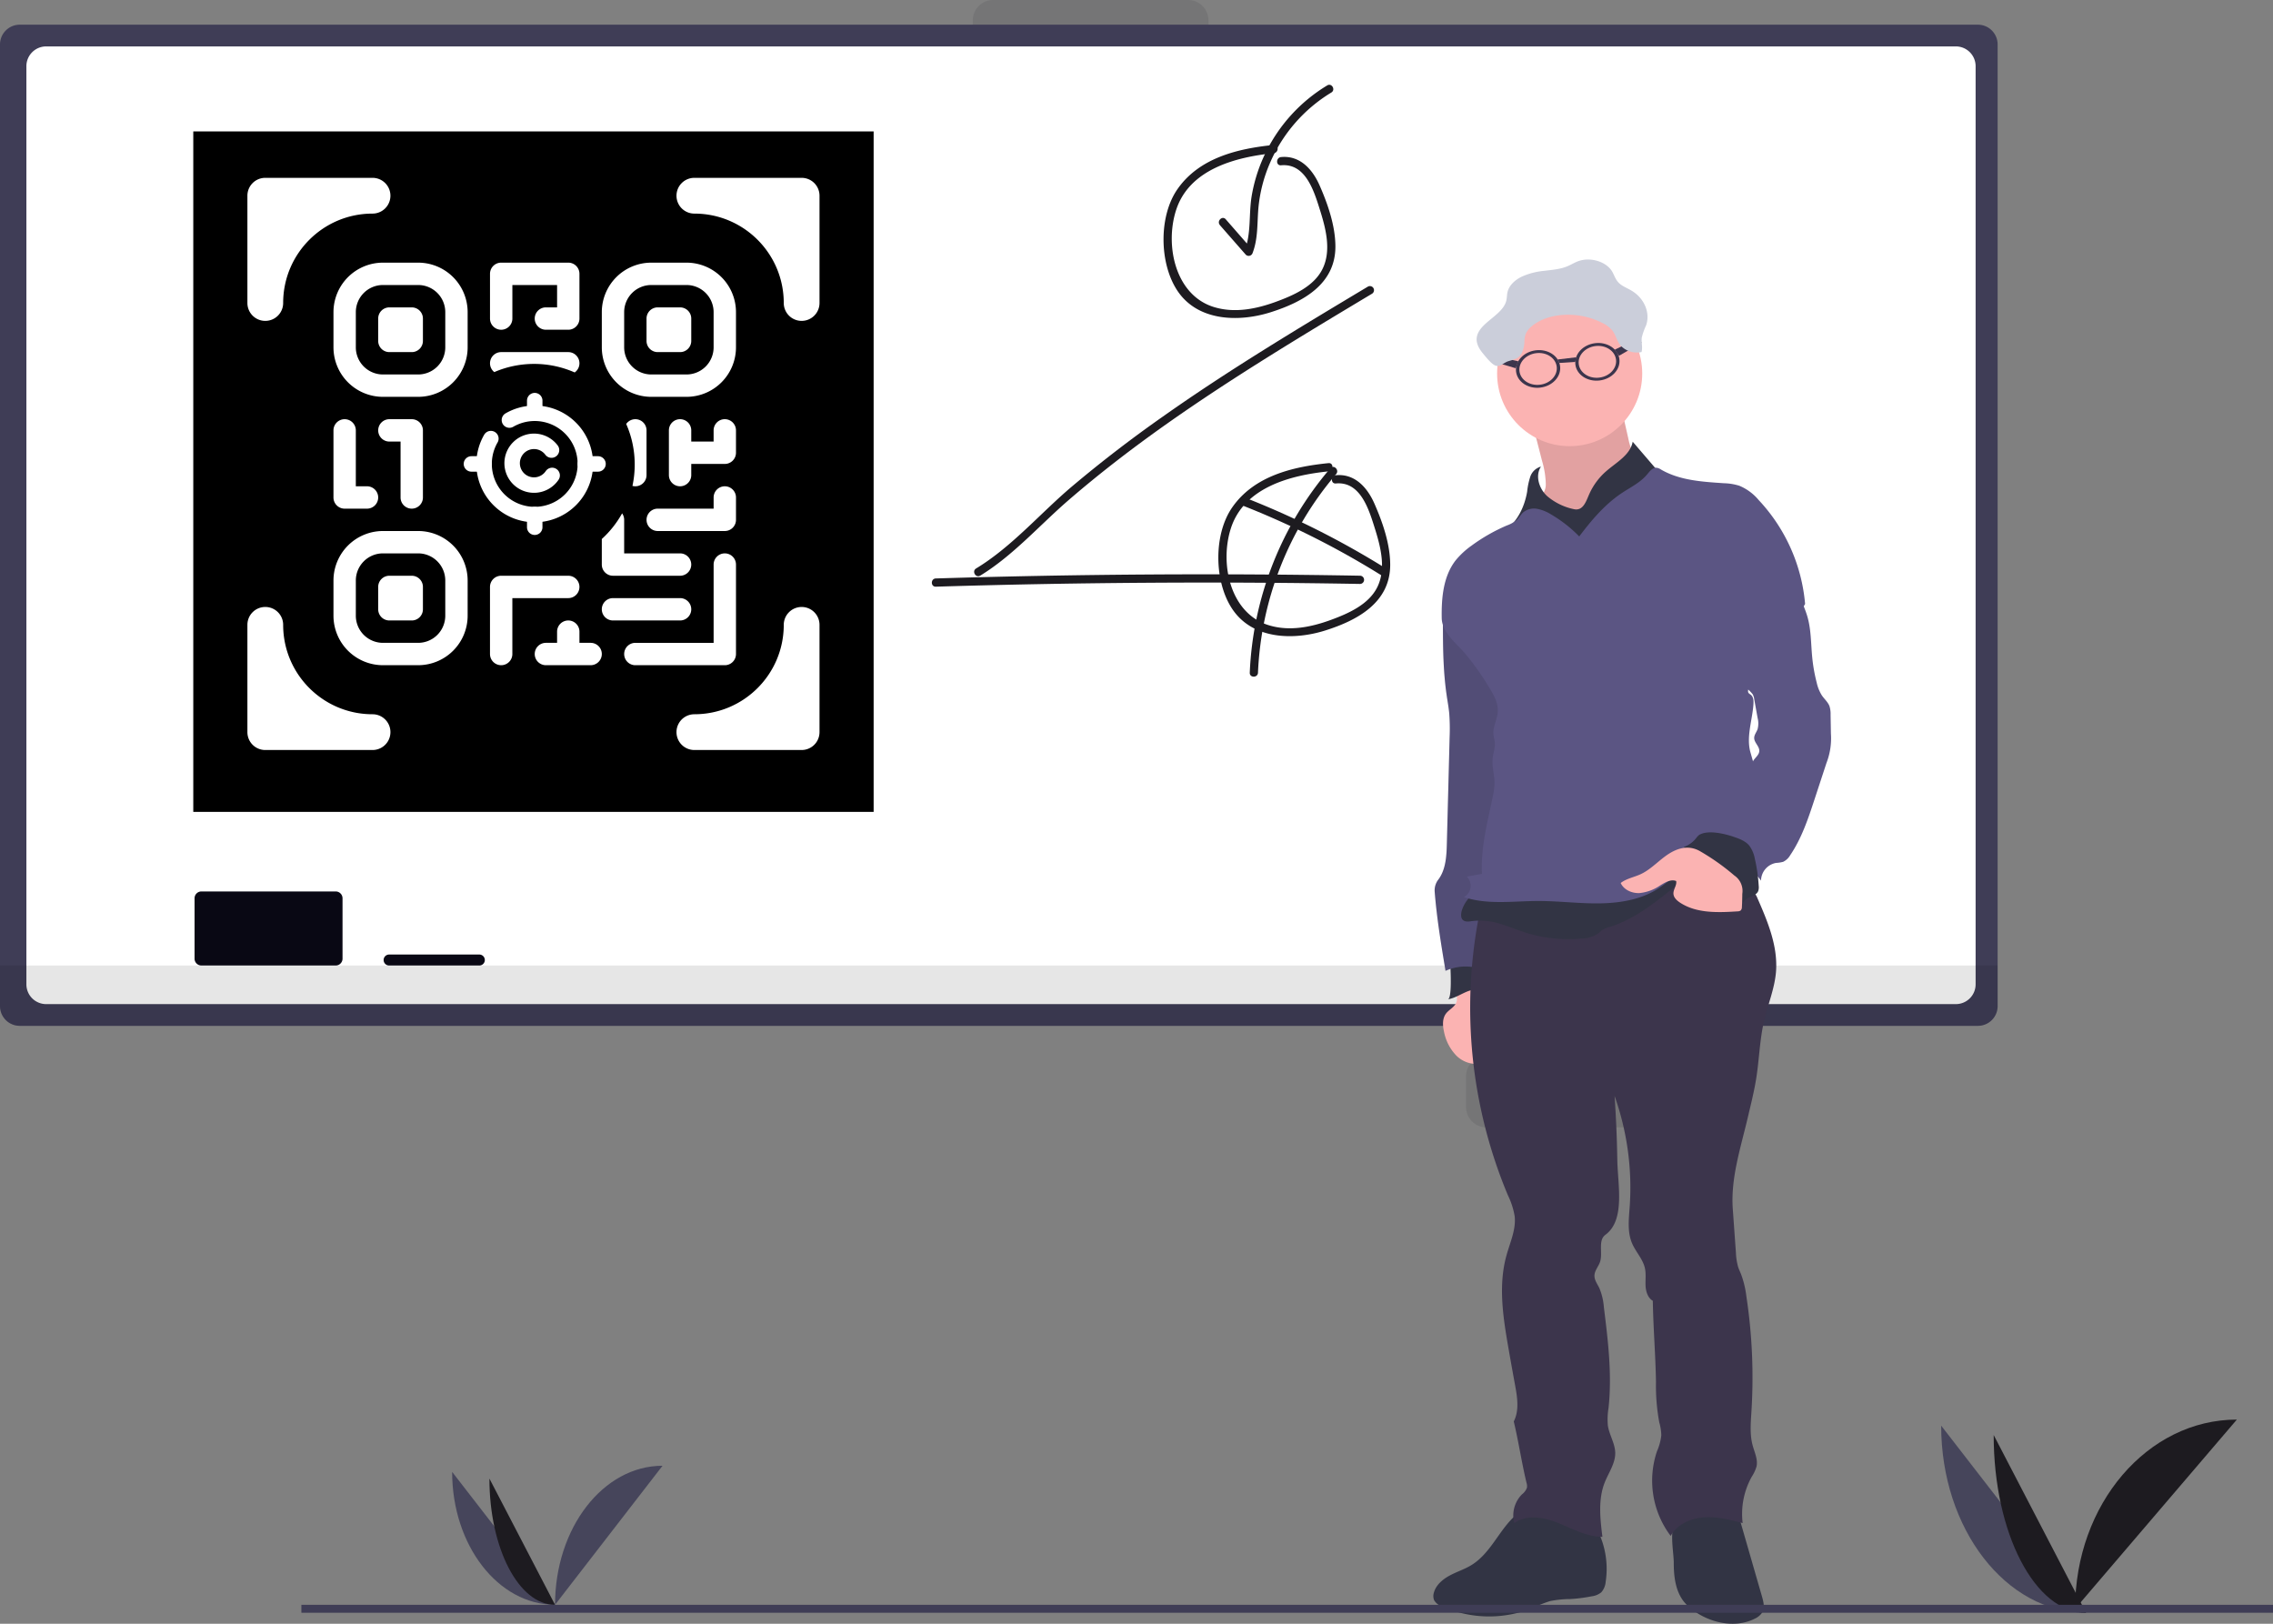 <svg xmlns="http://www.w3.org/2000/svg" width="294" height="210" fill="none"><rect width="100%" height="100%" fill="#808080" stroke="none"/><g clip-path="url(#a)"><path fill="#1D1B20" d="M86.33 9.223H61.115a2.635 2.635 0 0 0-2.633 2.636v3.952a2.635 2.635 0 0 0 2.633 2.636H86.33a2.635 2.635 0 0 0 2.633-2.636v-3.952a2.635 2.635 0 0 0-2.633-2.636M118.229 18.447H93.014a2.635 2.635 0 0 0-2.633 2.635v3.952a2.635 2.635 0 0 0 2.633 2.636h25.215a2.635 2.635 0 0 0 2.633-2.636v-3.952a2.634 2.634 0 0 0-2.633-2.635M118.229 4.612H93.014a2.635 2.635 0 0 0-2.633 2.635V11.2a2.635 2.635 0 0 0 2.633 2.636h25.215a2.634 2.634 0 0 0 2.633-2.636V7.247a2.634 2.634 0 0 0-2.633-2.635M153.672 0h-25.214a2.635 2.635 0 0 0-2.634 2.636v3.952a2.635 2.635 0 0 0 2.634 2.635h25.214a2.634 2.634 0 0 0 2.633-2.635V2.636A2.634 2.634 0 0 0 153.672 0M185.571 9.223h-25.214a2.635 2.635 0 0 0-2.634 2.636v3.952a2.635 2.635 0 0 0 2.634 2.636h25.214a2.635 2.635 0 0 0 2.633-2.636v-3.952a2.634 2.634 0 0 0-2.633-2.636M217.47 18.447h-25.214a2.635 2.635 0 0 0-2.634 2.635v3.952a2.635 2.635 0 0 0 2.634 2.636h25.214a2.635 2.635 0 0 0 2.634-2.636v-3.952a2.635 2.635 0 0 0-2.634-2.635M217.47 4.612h-25.214a2.635 2.635 0 0 0-2.634 2.635V11.2a2.635 2.635 0 0 0 2.634 2.636h25.214a2.635 2.635 0 0 0 2.634-2.636V7.247a2.635 2.635 0 0 0-2.634-2.635M54.43 118.13H29.216a2.634 2.634 0 0 0-2.634 2.635v3.952a2.635 2.635 0 0 0 2.634 2.636H54.43a2.635 2.635 0 0 0 2.634-2.636v-3.952a2.634 2.634 0 0 0-2.634-2.635M153.672 118.13h-25.214a2.634 2.634 0 0 0-2.634 2.635v3.952a2.635 2.635 0 0 0 2.634 2.636h25.214a2.634 2.634 0 0 0 2.633-2.636v-3.952a2.634 2.634 0 0 0-2.633-2.635M217.47 136.576h-25.214a2.635 2.635 0 0 0-2.634 2.636v3.952a2.635 2.635 0 0 0 2.634 2.636h25.214a2.635 2.635 0 0 0 2.634-2.636v-3.952a2.635 2.635 0 0 0-2.634-2.636" opacity=".1"/><path fill="#3F3D56" d="M255.827 3.193H2.555A2.557 2.557 0 0 0 0 5.75v124.366a2.557 2.557 0 0 0 2.555 2.558h253.272a2.557 2.557 0 0 0 2.556-2.558V5.75a2.557 2.557 0 0 0-2.556-2.557"/><path fill="#fff" d="M252.98 6.003H5.97a2.557 2.557 0 0 0-2.556 2.558v118.745a2.556 2.556 0 0 0 2.556 2.557h247.01a2.556 2.556 0 0 0 2.555-2.557V8.561a2.556 2.556 0 0 0-2.555-2.558"/><path fill="#000" d="M0 124.87h258.383v5.246a2.557 2.557 0 0 1-2.556 2.558H2.556A2.553 2.553 0 0 1 0 130.116z" opacity=".1"/><path fill="#090814" d="M43.418 115.292H26.051a.886.886 0 0 0-.886.886v7.805c0 .49.396.887.886.887h17.367c.49 0 .886-.397.886-.887v-7.805a.886.886 0 0 0-.886-.886M62.026 123.451H50.33a.709.709 0 1 0 0 1.419h11.696a.71.71 0 0 0 0-1.419"/><path fill="#1D1B20" d="M126.802 74.439c4.254-2.604 7.635-6.488 11.392-9.738 4.076-3.522 8.354-6.804 12.759-9.911 8.556-6.031 17.541-11.427 26.519-16.808.117-.074.2-.19.232-.324a.53.53 0 0 0-.371-.638.53.53 0 0 0-.396.043c-8.978 5.381-17.966 10.767-26.522 16.808a167 167 0 0 0-11.757 9.039c-4.111 3.476-7.773 7.804-12.405 10.61-.585.355-.05 1.277.535.919zM164.731 18.748c-4.608.468-9.57 1.643-12.405 5.676-2.45 3.47-2.396 9.521-.096 13.083 2.612 4.048 7.95 4.193 12.097 2.884s8.439-3.604 8.4-8.563c-.022-2.661-.982-5.432-2.042-7.844-.914-2.082-2.534-3.902-4.987-3.671-.677.064-.684 1.128 0 1.064 3.286-.305 4.342 3.6 5.122 6.066.709 2.302 1.364 5.027.252 7.315s-3.796 3.455-6.09 4.292c-2.481.901-5.206 1.451-7.797.71-5.132-1.437-6.55-7.947-5.072-12.565 1.701-5.321 7.727-6.886 12.635-7.383.674-.067.681-1.131 0-1.064zM171.819 59.899c-4.607.468-9.569 1.642-12.405 5.675-2.449 3.47-2.396 9.522-.095 13.083 2.612 4.048 7.95 4.193 12.096 2.884 4.147-1.309 8.439-3.604 8.4-8.563-.021-2.66-.981-5.431-2.041-7.843-.915-2.083-2.534-3.903-4.987-3.672-.677.064-.684 1.128 0 1.064 3.286-.305 4.342 3.6 5.122 6.066.708 2.302 1.364 5.027.251 7.315s-3.796 3.455-6.089 4.292c-2.481.901-5.207 1.451-7.797.71-5.133-1.437-6.55-7.946-5.072-12.565 1.701-5.321 7.726-6.886 12.635-7.382.674-.068.681-1.132 0-1.065z"/><path fill="#1D1B20" d="m157.78 29.11 3.357 3.831a.53.53 0 0 0 .51.133.54.54 0 0 0 .376-.37c.709-1.866.574-3.8.741-5.761a19 19 0 0 1 1.506-5.878 19.84 19.84 0 0 1 7.932-9.1c.585-.354.05-1.277-.535-.918a20.83 20.83 0 0 0-8.021 8.819 20.4 20.4 0 0 0-1.772 5.63c-.354 2.302-.032 4.714-.883 6.924l.89-.238-3.339-3.824c-.453-.514-1.201.241-.751.752zM121.046 75.876q27.422-.837 54.859-.355a.532.532 0 0 0 0-1.064 1128 1128 0 0 0-54.859.355c-.685.021-.688 1.085 0 1.064M160.726 65.383a110 110 0 0 1 17.959 9.032c.581.354 1.116-.557.535-.92a111 111 0 0 0-18.197-9.137c-.634-.252-.911.776-.28 1.025z"/><path fill="#1D1B20" d="M172.075 60.562A43.47 43.47 0 0 0 161.651 87c-.029.684 1.035.684 1.063 0a42.3 42.3 0 0 1 10.112-25.687c.443-.518-.305-1.274-.751-.752"/><path fill="#323444" d="M190.374 202.381c-.893.561-1.914.876-2.835 1.369-.922.494-1.819 1.235-2.081 2.257-.098.317-.082.658.046.965.229.37.58.648.993.787a15.1 15.1 0 0 0 5.942 1.297 15.1 15.1 0 0 0 5.97-1.162 16 16 0 0 1 2.056-.816 13.4 13.4 0 0 1 2.633-.27q1.397-.082 2.768-.354c.46-.052.895-.232 1.255-.522.329-.379.526-.854.564-1.355a11.16 11.16 0 0 0-1.773-7.904 2.7 2.7 0 0 0-.772-.819 3 3 0 0 0-1.23-.33c-1.772-.216-3.63-.614-5.419-.656-1.283-.029-1.929.581-2.836 1.465-1.875 1.876-2.97 4.604-5.281 6.048M216.492 202.119c0 1.738.209 3.579 1.262 4.966.482.6 1.065 1.11 1.723 1.508 2.226 1.419 5.174 1.94 7.521.738a2.23 2.23 0 0 0 .935-.788c.355-.617.167-1.387-.031-2.068l-3.396-11.778c-2.194.337-5.419.575-7.369 1.689-1.414.805-.645 4.179-.645 5.733"/><path fill="#FBB3B2" d="M188.382 129.598c-.205.65-.95.951-1.357 1.497-.479.643-.429 1.533-.256 2.313a6.13 6.13 0 0 0 1.556 3.069 3.68 3.68 0 0 0 3.19 1.085 2.655 2.655 0 0 0 2.166-2.387 4.5 4.5 0 0 0-.333-1.536l-2.417-6.996a.267.267 0 0 0-.303-.252.27.27 0 0 0-.133.061c-.571.27-1.716.553-2.049 1.146s.177 1.358-.064 2"/><path fill="#323444" d="M187.251 129.247c.883-.138 1.656-.656 2.482-.997.825-.34 1.86-.471 2.555.096.198.163.39.387.649.383a25.5 25.5 0 0 0-1.588-5.051.4.4 0 0 0-.139-.195.4.4 0 0 0-.301 0l-2.385.624c-.883.231-.985.16-.918 1.029.018.386.216 4.111-.355 4.111"/><path fill="#5B5583" d="M186.989 78.732c-.354.546-.354 1.227-.354 1.87 0 3.139.032 6.296.496 9.403.11.746.248 1.49.319 2.243q.12 1.57.05 3.146l-.355 13.658c-.042 1.671-.127 3.466-1.159 4.778-.313.44-.46.977-.415 1.515.27 3.427.837 6.825 1.4 10.213a6.29 6.29 0 0 1 5.721.273 63 63 0 0 0 2.938-17.382c.082-2.906-.042-5.829.404-8.699.748-4.831.443-9.787-.106-14.647-.174-1.54-.542-3.125-1.528-4.317a6.54 6.54 0 0 0-3.544-2.044c-1.311-.344-2.485.011-3.867-.01"/><path fill="#000" d="M186.989 78.732c-.354.546-.354 1.227-.354 1.87 0 3.139.032 6.296.496 9.403.11.746.248 1.49.319 2.243q.12 1.57.05 3.146l-.355 13.658c-.042 1.671-.127 3.466-1.159 4.778-.313.44-.46.977-.415 1.515.27 3.427.837 6.825 1.4 10.213a6.29 6.29 0 0 1 5.721.273 63 63 0 0 0 2.938-17.382c.082-2.906-.042-5.829.404-8.699.748-4.831.443-9.787-.106-14.647-.174-1.54-.542-3.125-1.528-4.317a6.54 6.54 0 0 0-3.544-2.044c-1.311-.344-2.485.011-3.867-.01" opacity=".1"/><path fill="#3C354C" d="M191.32 118.339a62.7 62.7 0 0 0 3.729 36.269c.415.848.707 1.751.865 2.682.195 1.738-.606 3.409-1.063 5.09-1.064 3.824-.451 7.897.23 11.81q.425 2.447.875 4.892c.295 1.589.578 3.316-.159 4.757.634 2.646 1.01 5.268 1.644 7.914.068.209.088.431.061.649a1.9 1.9 0 0 1-.649.869 3.88 3.88 0 0 0-.989 3.715c1.62-1.164 3.878-.756 5.728 0 1.85.755 3.672 1.773 5.671 1.773-.291-2.348-.571-4.814.294-7.017.503-1.277 1.389-2.483 1.365-3.849-.025-1.223-.773-2.316-.954-3.526a9 9 0 0 1 .085-2.256c.475-4.342-.064-8.727-.602-13.062a7.8 7.8 0 0 0-.596-2.483c-.251-.511-.627-1-.62-1.571 0-.664.535-1.203.734-1.834.354-1.164-.298-2.746.684-3.466 2.587-1.902 1.595-6.442 1.538-9.653a157 157 0 0 0-.355-8.301 35.4 35.4 0 0 1 1.957 14.311c-.113 1.589-.323 3.26.298 4.728.475 1.128 1.417 2.058 1.673 3.253.159.738.046 1.501.081 2.253s.291 1.572.939 1.951c.05 3.42.355 7.077.408 10.497a26 26 0 0 0 .425 5.215c.159.547.248 1.112.263 1.681a7 7 0 0 1-.56 2.068 11.87 11.87 0 0 0 1.772 10.944c.836-1.486 2.58-2.274 4.281-2.398 1.702-.124 3.382.305 5.03.738a9.87 9.87 0 0 1 1.176-5.995c.273-.411.482-.861.621-1.334.191-.901-.255-1.799-.496-2.689-.394-1.419-.256-2.948-.164-4.431a70 70 0 0 0-.655-14.871 12.6 12.6 0 0 0-.677-2.838c-.128-.326-.284-.638-.39-.968a7.7 7.7 0 0 1-.284-1.816l-.407-5.676c-.287-3.977 1.017-7.904 1.928-11.785.407-1.738.851-3.473 1.123-5.239.373-2.405.433-4.864.979-7.237.489-2.129 1.371-4.204 1.556-6.385.283-3.381-1.12-6.648-2.481-9.749-.567-1.277-2.712-1.149-4.091-1.376-9.778-1.607-20.078-1.618-29.301 2.004a7.3 7.3 0 0 0-2.52 1.742"/><path fill="#FBB3B2" d="m198.37 55.376 1.085 4.22c.294.97.458 1.973.485 2.984.011.37-.07.735-.237 1.065-.179.27-.407.503-.674.688-.74.564-1.254 1.88-2.102 2.27.436.76 1.039.266 1.826.646 1.386.674 2.655 1.642 4.157 1.976 1.418.312 2.907.017 4.314-.355 1.995-.543 3.98-1.291 5.586-2.6 1.605-1.31 2.52-2.466 2.513-4.534-1.773.21-3.35-1.582-4.133-3.193a8.7 8.7 0 0 1-.596-1.912l-.949-4.182c-1.035.227-1.879.968-2.868 1.355s-2.158.422-3.257.472c-1.95.089-3.89.34-5.799.752-.262.053-.591.22-.528.475"/><path fill="#000" d="m198.37 55.376 1.085 4.22c.294.97.458 1.973.485 2.984.011.37-.07.735-.237 1.065-.179.27-.407.503-.674.688-.74.564-1.254 1.88-2.102 2.27.436.76 1.039.266 1.826.646 1.386.674 2.655 1.642 4.157 1.976 1.418.312 2.907.017 4.314-.355 1.995-.543 3.98-1.291 5.586-2.6 1.605-1.31 2.52-2.466 2.513-4.534-1.773.21-3.35-1.582-4.133-3.193a8.7 8.7 0 0 1-.596-1.912l-.949-4.182c-1.035.227-1.879.968-2.868 1.355s-2.158.422-3.257.472c-1.95.089-3.89.34-5.799.752-.262.053-.591.22-.528.475" opacity=".1"/><path fill="#FBB3B2" d="M203.027 57.703c5.184 0 9.386-4.206 9.386-9.394s-4.202-9.394-9.386-9.394-9.385 4.206-9.385 9.394 4.202 9.394 9.385 9.394"/><path fill="#323444" d="M205.611 63.794a8.5 8.5 0 0 1 2.127-2.838c1.322-1.16 3.129-2.1 3.441-3.832l2.864 3.338c.156.155.277.341.355.547a1.39 1.39 0 0 1-.27 1.103c-.709 1.132-1.825 1.94-2.881 2.76a88 88 0 0 0-6.944 6.13.7.7 0 0 1-.372.227.67.67 0 0 1-.386-.11c-1.902-1-3.586-2.37-4.952-4.03-.102-.124-.23-.266-.397-.255a.5.5 0 0 0-.265.138c-.954.78-1.996 1.714-3.219 1.593 1.585-1.139 2.481-3.04 2.814-4.967.066-.659.202-1.31.405-1.94a2.03 2.03 0 0 1 1.382-1.313c-.773 1.182-.245 2.856.794 3.81a7.8 7.8 0 0 0 3.516 1.707c1.205.227 1.559-1.139 1.988-2.068M193.401 119.304c1.336.33 2.602.89 3.899 1.305a18.6 18.6 0 0 0 7.319.77 3.95 3.95 0 0 0 2.126-.678c.167-.134.319-.294.497-.418.296-.178.617-.311.953-.394 3.25-1.018 5.972-3.214 8.613-5.364.085-.071.181-.159.173-.273a.35.35 0 0 0-.106-.202l-1.389-1.596c-3.644.621-7.376.386-11.073.294a16 16 0 0 0-2.275.06c-.73.086-1.45.27-2.169.426-2.733.596-5.526.823-8.294 1.213a1.3 1.3 0 0 0-.55.171q-.176.137-.294.326l-.971 1.366a4.3 4.3 0 0 0-.815 1.564c-.227 1.064.248 1.419 1.152 1.281a8.4 8.4 0 0 1 3.204.149"/><path fill="#5B5583" d="M204.264 69.377a17.3 17.3 0 0 0-3.654-2.855 5.2 5.2 0 0 0-1.772-.71 2.21 2.21 0 0 0-1.815.447c-.315.28-.514.67-.819.965a4.1 4.1 0 0 1-1.297.734 23 23 0 0 0-4.558 2.6 10.5 10.5 0 0 0-2.066 1.909c-1.606 2.058-1.847 4.856-1.804 7.467.032 1.817 1.772 3.165 2.97 4.523a33.3 33.3 0 0 1 3.041 4.257c.645 1.022 1.318 2.129 1.237 3.346-.067.996-.649 1.933-.557 2.926.032.355.146.681.178 1.025.064.71-.216 1.42-.287 2.129-.096 1.004.23 2.001.248 3.012a9.6 9.6 0 0 1-.263 2.054c-.68 3.242-1.534 6.502-1.361 9.812l-1.963.355a1.66 1.66 0 0 1-.379 2.649c3.065 1.026 6.379.508 9.63.504 2.69 0 5.369.355 8.056.305s5.458-.535 7.673-2.057c.603-.412 1.156-.894 1.79-1.253.85-.44 1.766-.74 2.712-.886a27 27 0 0 1 5.316-.476c.872 0 1.822.036 2.517-.489.765-.582.96-1.636 1.063-2.59q.156-1.511.184-3.029.045-1.184-.124-2.356a16 16 0 0 0-.414-1.688l-1.337-4.712c-.553-1.944.217-4.076.38-6.09.039-.476.046-1.03-.319-1.334-.132-.11-.312-.185-.355-.355a.62.62 0 0 1 .085-.475c.709-1.42 1.772-2.672 2.744-3.952a81 81 0 0 0 4.536-6.978 22.46 22.46 0 0 0-6.004-13.438 6.5 6.5 0 0 0-2.513-1.855 7.4 7.4 0 0 0-1.999-.323c-2.779-.188-5.671-.355-8.092-1.752a1.5 1.5 0 0 0-.577-.245c-.535-.06-.925.468-1.273.887-.893 1.064-2.208 1.674-3.363 2.458-2.155 1.465-3.839 3.48-5.395 5.534"/><path fill="#5B5583" d="M233.721 79.562c.553 1.752.5 3.625.681 5.452.107 1.103.3 2.195.578 3.267.126.59.354 1.153.673 1.664.319.469.776.848.978 1.377.111.358.16.732.146 1.106l.042 2.448a8.8 8.8 0 0 1-.578 3.81l-1.527 4.651c-.826 2.518-1.673 5.076-3.162 7.268a2.1 2.1 0 0 1-.911.855q-.452.12-.918.142a2.36 2.36 0 0 0-1.945 2.296 5.4 5.4 0 0 0-1.308-1.338l-3.109-2.483c-1.063-.866-2.172-1.745-3.463-2.246a9.393 9.393 0 0 0 6.529-7.896c-.001-.538.12-1.07.355-1.554.258-.419.737-.738.772-1.23.043-.622-.659-1.09-.659-1.71 0-.412.305-.753.439-1.14a2.86 2.86 0 0 0 0-1.457l-.428-2.384a1.8 1.8 0 0 0-.213-.681 4.4 4.4 0 0 0-.532-.561c-.737-.827-.411-2.128 0-3.147a30 30 0 0 1 3.623-6.36q.781-.991 1.442-2.065c.376-.652.461-1.557.858-2.128.51 1.34 1.201 2.664 1.637 4.044"/><path fill="#323444" d="M219.789 107.977a1.7 1.7 0 0 0-.404.426 3.6 3.6 0 0 1-1.606 1.145c.354.256.677.508 1.01.767a44.3 44.3 0 0 1 6.734 6.445c.224-.798 1.56-.741 1.886-1.504.077-.218.101-.451.071-.681a21 21 0 0 0-.511-3.547 4 4 0 0 0-.708-1.661c-.497-.599-1.269-.886-2.007-1.135-1.116-.39-3.331-.94-4.465-.255"/><path fill="#FBB3B2" d="M215.358 110.765c-1.063.788-1.995 1.774-3.19 2.313-.843.383-1.804.55-2.541 1.121.4.883 1.442 1.341 2.41 1.305a5.7 5.7 0 0 0 2.697-.989c.635-.39 1.379-.845 2.07-.571.107.539-.354 1.046-.354 1.592 0 .547.453.944.9 1.231 2.127 1.373 4.863 1.26 7.397 1.1a.67.67 0 0 0 .408-.121.644.644 0 0 0 .152-.468c.032-.56.046-1.117.05-1.678a2.41 2.41 0 0 0-1.028-2.369 29 29 0 0 0-4.431-3.14c-1.559-.904-3.14-.369-4.54.674"/><path fill="#3C354C" d="M206.324 44.382c-1.574.188-2.719 1.419-2.559 2.756.159 1.338 1.563 2.26 3.136 2.069 1.574-.192 2.719-1.42 2.559-2.753s-1.563-2.26-3.136-2.072m.535 4.456c-1.333.16-2.52-.625-2.658-1.753-.139-1.128.836-2.17 2.165-2.33s2.52.624 2.658 1.752c.139 1.128-.836 2.17-2.165 2.33M198.654 45.304c-1.574.188-2.719 1.42-2.559 2.753s1.563 2.26 3.136 2.072 2.719-1.42 2.559-2.756c-.159-1.338-1.563-2.257-3.136-2.069m.535 4.452c-1.333.16-2.52-.624-2.655-1.749s.833-2.17 2.166-2.334c1.332-.163 2.52.625 2.654 1.753.135 1.128-.836 2.17-2.165 2.33"/><path fill="#3C354C" d="m192.958 45.989 3.42.73-.336.902-3.226-.947zM212.023 43.697l-3.155 1.522.543.795 2.91-1.685zM201.475 46.493l2.4-.288-.125.596-2.059.139z"/><path fill="#CBCEDA" d="M196.821 45.687a3.8 3.8 0 0 0 .355-1.55c.008-.32.063-.638.163-.943a2.64 2.64 0 0 1 .772-.99c1.106-.937 2.691-1.42 4.254-1.486a9.8 9.8 0 0 1 4.919 1.064c.464.217.88.526 1.223.908.496.607.602 1.39 1.102 1.99a2.9 2.9 0 0 0 2.715.851c.174-.617-.053-1.27.036-1.901a9 9 0 0 1 .563-1.575c.55-1.621-.251-3.501-1.903-4.47-.578-.355-1.262-.585-1.694-1.064-.433-.479-.536-.976-.833-1.455-.791-1.266-2.836-1.858-4.392-1.273-.489.184-.921.465-1.417.663-.922.38-1.971.447-2.985.575a9.1 9.1 0 0 0-2.892.76c-.875.432-1.609 1.127-1.811 1.957-.096.383-.075.78-.17 1.16-.489 1.926-3.647 2.863-3.825 4.828-.063.71.323 1.39.805 1.97.333.393 1.131 1.447 1.694 1.6.564.152.993-.384 1.531-.569.851-.266 1.365-.322 1.79-1.05"/><path fill="#46455B" d="M251.079 184.38c0 13.374 8.384 24.198 18.743 24.198Z"/><path fill="#1D1B20" d="M268.405 208.066c0-13.526 9.357-24.47 20.919-24.47Z"/><path fill="#1D1B20" d="M257.872 185.594c0 12.706 5.346 22.987 11.95 22.987Z"/><path fill="#46455B" d="M58.482 190.361c0 9.507 5.952 17.186 13.31 17.186Z"/><path fill="#1D1B20" d="M63.304 191.226c0 9.03 3.8 16.325 8.488 16.325Z"/><path fill="#46455B" d="M71.793 207.546c0-9.936 6.218-17.978 13.901-17.978Z"/><path fill="#3F3D56" d="M294 207.551H38.983v1.03H294z"/><path fill="#000" d="M25 17h88v88H25z"/><path fill="#fff" fill-rule="evenodd" d="M46.025 40.374a3.51 3.51 0 0 1 3.512-3.513h4.545a3.51 3.51 0 0 1 3.512 3.513v4.545a3.51 3.51 0 0 1-3.512 3.512h-4.545a3.51 3.51 0 0 1-3.512-3.512zm8.057-6.405h-4.545a6.404 6.404 0 0 0-6.404 6.404v4.546a6.404 6.404 0 0 0 6.404 6.404h4.545a6.404 6.404 0 0 0 6.405-6.404v-4.545a6.404 6.404 0 0 0-6.405-6.405m6.405 41.113a6.405 6.405 0 0 0-6.405-6.405h-4.545a6.405 6.405 0 0 0-6.404 6.404v4.546a6.404 6.404 0 0 0 6.404 6.404h4.545a6.404 6.404 0 0 0 6.405-6.404zm-14.462 0a3.51 3.51 0 0 1 3.512-3.513h4.545a3.51 3.51 0 0 1 3.512 3.513v4.545a3.51 3.51 0 0 1-3.512 3.512h-4.545a3.51 3.51 0 0 1-3.512-3.512zM88.79 33.969h-4.545a6.404 6.404 0 0 0-6.404 6.404v4.546a6.404 6.404 0 0 0 6.404 6.404h4.545a6.404 6.404 0 0 0 6.405-6.404v-4.545a6.404 6.404 0 0 0-6.405-6.405m-8.057 6.404a3.51 3.51 0 0 1 3.512-3.512h4.545a3.51 3.51 0 0 1 3.512 3.513v4.545a3.51 3.51 0 0 1-3.512 3.512h-4.545a3.51 3.51 0 0 1-3.512-3.512zm-8.677 41.32v1.446H70.61a1.446 1.446 0 1 0 0 2.892h5.785a1.446 1.446 0 0 0 0-2.892h-1.447v-1.447a1.446 1.446 0 1 0-2.892 0M89.41 61.445V60h4.339c.798 0 1.446-.647 1.446-1.446V55.66a1.446 1.446 0 0 0-2.893 0v1.447H89.41V55.66a1.446 1.446 0 0 0-2.892 0v5.785a1.446 1.446 0 1 0 2.892 0M53.256 39.754h-2.892c-.8 0-1.447.647-1.447 1.446v2.892c0 .799.648 1.446 1.447 1.446h2.892c.799 0 1.446-.647 1.446-1.446V41.2c0-.799-.647-1.446-1.446-1.446m1.446 36.154c0-.799-.647-1.446-1.446-1.446h-2.892c-.8 0-1.447.647-1.447 1.446V78.8c0 .799.648 1.446 1.447 1.446h2.892c.799 0 1.446-.647 1.446-1.446zm33.262-36.154h-2.892c-.8 0-1.447.647-1.447 1.446v2.892c0 .799.648 1.446 1.447 1.446h2.892c.799 0 1.446-.647 1.446-1.446V41.2c0-.799-.647-1.446-1.446-1.446M72.056 36.86v2.893H70.61a1.446 1.446 0 0 0 0 2.892h2.892c.799 0 1.446-.647 1.446-1.446v-5.785c0-.798-.647-1.446-1.446-1.446h-8.677c-.798 0-1.446.648-1.446 1.446V41.2a1.446 1.446 0 0 0 2.893 0V36.86zm2.276 11.308a13 13 0 0 0-5.25-1.103c-1.829 0-3.569.377-5.147 1.058a1.446 1.446 0 0 1 .89-2.585h8.677a1.446 1.446 0 0 1 .83 2.63m6.663 6.663a1.446 1.446 0 0 1 2.63.83v5.784a1.446 1.446 0 0 1-1.821 1.397c.192-.89.293-1.814.293-2.761 0-1.868-.393-3.645-1.102-5.25M77.84 69.709a13 13 0 0 0 2.626-3.315c.168.236.266.525.266.837v4.338h7.23a1.446 1.446 0 1 1 0 2.893h-8.676a1.446 1.446 0 0 1-1.446-1.447zM66.27 84.585v-7.231h7.231a1.446 1.446 0 0 0 0-2.892h-8.677c-.798 0-1.446.647-1.446 1.446v8.677a1.446 1.446 0 0 0 2.893 0M50.365 57.108h1.446v7.23a1.446 1.446 0 0 0 2.892 0v-8.676c0-.8-.647-1.447-1.446-1.447h-2.892a1.446 1.446 0 1 0 0 2.893m41.938 7.23v1.447h-7.23a1.446 1.446 0 0 0 0 2.892h8.677c.798 0 1.446-.648 1.446-1.446v-2.892a1.446 1.446 0 0 0-2.893 0m0 8.678v10.123H82.18a1.446 1.446 0 1 0 0 2.892h11.57c.798 0 1.446-.648 1.446-1.446v-11.57a1.446 1.446 0 0 0-2.893 0M77.841 78.8c0 .799.647 1.446 1.446 1.446h8.677a1.446 1.446 0 1 0 0-2.892h-8.677c-.799 0-1.446.647-1.446 1.446M47.47 62.892h-1.446v-7.23a1.446 1.446 0 1 0-2.892 0v8.676c0 .8.647 1.447 1.446 1.447h2.892a1.446 1.446 0 0 0 0-2.893" clip-rule="evenodd"/><path stroke="#fff" stroke-linecap="round" stroke-width="2" d="M71.417 61.488a2.829 2.829 0 1 1-.082-3.278M60.978 60h1.637M75.712 60h1.638M69.164 53.451v-1.637M69.164 68.186v-1.637"/><path stroke="#fff" stroke-linecap="round" stroke-width="2" d="M65.89 54.327a6.549 6.549 0 1 1-2.398 2.398"/><path fill="#fff" d="M32 25.313A2.31 2.31 0 0 1 34.313 23h13.874a2.312 2.312 0 1 1 0 4.625c-6.385 0-11.562 5.177-11.562 11.563a2.312 2.312 0 1 1-4.625 0zm55.5 0A2.31 2.31 0 0 1 89.813 23h13.875A2.313 2.313 0 0 1 106 25.313v13.875a2.315 2.315 0 0 1-2.312 2.312 2.314 2.314 0 0 1-2.313-2.312c0-6.386-5.177-11.563-11.562-11.563a2.31 2.31 0 0 1-2.313-2.312M34.313 78.5a2.31 2.31 0 0 1 2.312 2.313c0 6.385 5.177 11.562 11.563 11.562a2.312 2.312 0 1 1 0 4.625H34.312A2.31 2.31 0 0 1 32 94.688V80.812a2.31 2.31 0 0 1 2.313-2.312m69.375 0A2.313 2.313 0 0 1 106 80.813v13.874A2.315 2.315 0 0 1 103.688 97H89.812a2.312 2.312 0 1 1 0-4.625c6.386 0 11.563-5.177 11.563-11.562a2.315 2.315 0 0 1 2.313-2.313"/></g><defs><clipPath id="a"><path fill="#fff" d="M0 0h294v210H0z"/></clipPath></defs></svg>